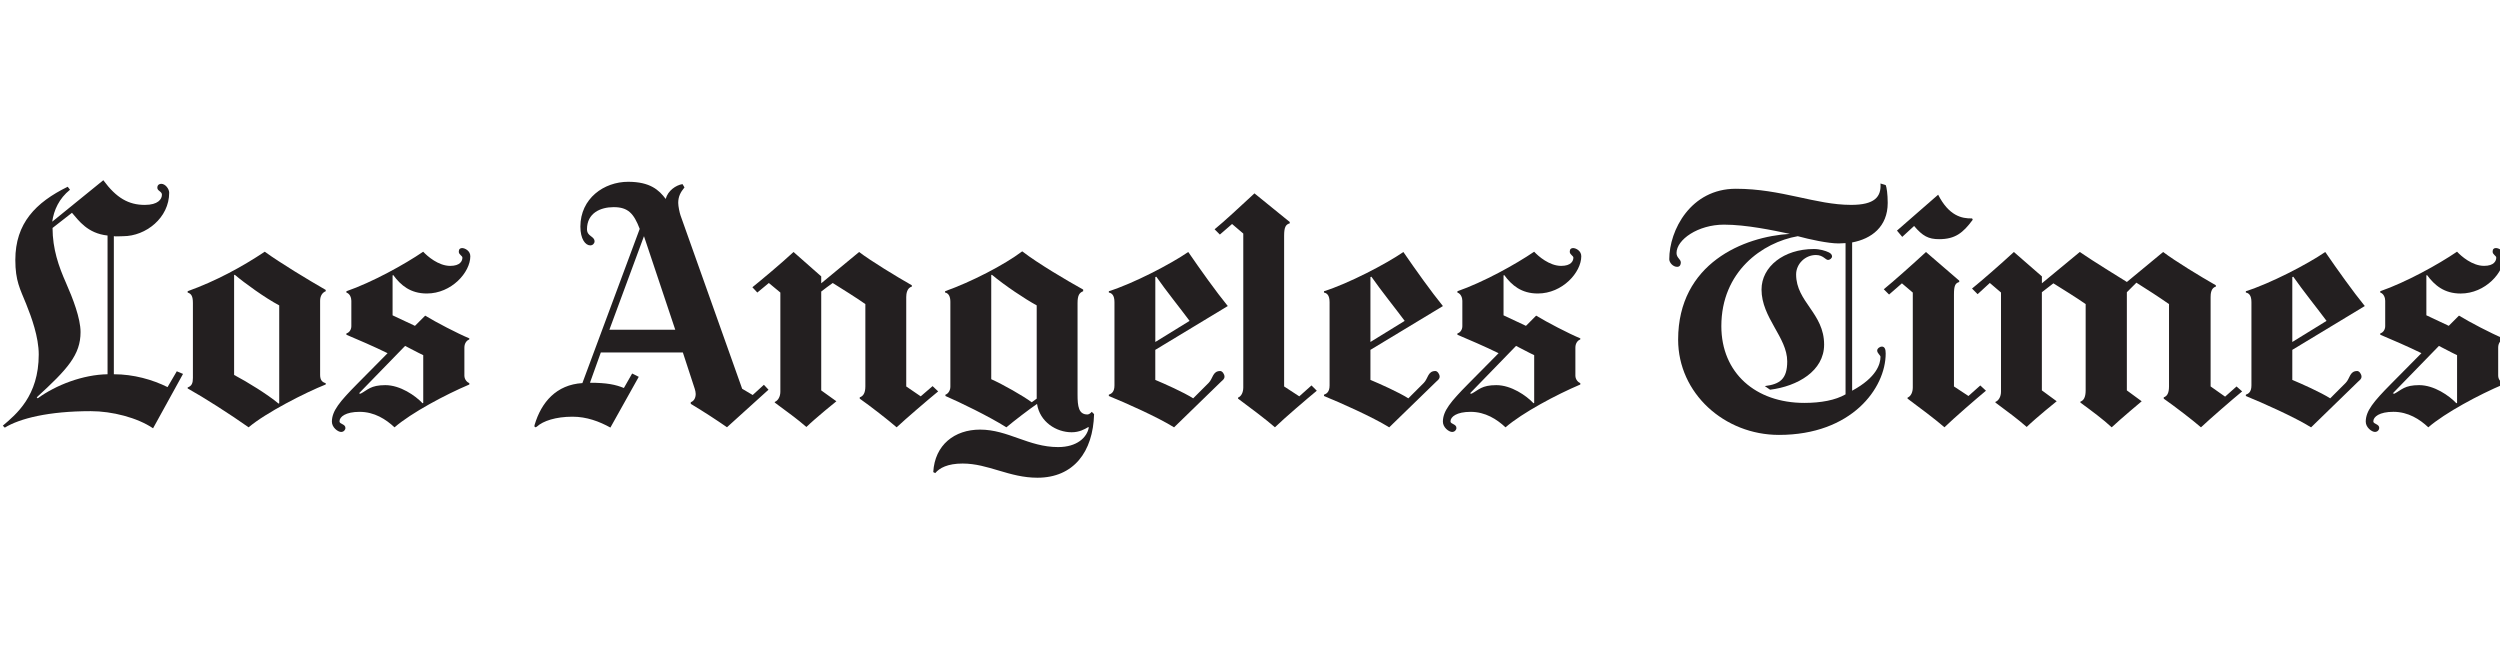 <svg width="190" height="50" viewBox="0 0 190 50" fill="none" xmlns="http://www.w3.org/2000/svg"><g clip-path="url(#clip0)"><path d="M169.107 30.145L168.006 29.368V22.583C168.006 22.334 168.034 21.879 168.405 21.782V21.681C167.292 21.05 165.283 19.827 164.399 19.151L161.643 21.43C161.643 21.43 158.967 19.782 158.064 19.151L155.184 21.531V21.005L153.055 19.151C152.057 20.076 150.57 21.368 149.874 21.93L150.299 22.357L151.226 21.505L152.076 22.231V29.768C152.076 30.126 151.913 30.441 151.651 30.544V30.594C152.578 31.285 153.334 31.838 154.029 32.448C154.769 31.731 156.308 30.495 156.308 30.495L155.182 29.669V22.209L156.057 21.533C156.778 21.984 157.838 22.638 158.51 23.111V29.671C158.51 30.201 158.351 30.444 158.111 30.523V30.598C158.946 31.208 159.864 31.89 160.489 32.476C161.186 31.821 162.768 30.497 162.768 30.497L161.641 29.671V22.209L162.366 21.484C163.088 21.934 164.173 22.638 164.845 23.111V29.371C164.845 29.901 164.686 30.117 164.444 30.197V30.298C165.279 30.884 166.624 31.912 167.274 32.476C167.972 31.821 169.661 30.356 170.403 29.746L169.976 29.371L169.107 30.145Z" fill="#231F20"/><path d="M145.471 17.174C146.121 17.941 146.561 18.177 147.374 18.177C148.58 18.177 149.185 17.713 149.928 16.7L149.879 16.599C149.089 16.621 148.112 16.395 147.299 14.797L144.17 17.526L144.571 18.003L145.471 17.174Z" fill="#231F20"/><path d="M184.456 20.907C185.037 21.694 185.771 22.308 187.009 22.308C188.892 22.308 190.314 20.696 190.314 19.477C190.314 19.067 189.911 18.851 189.69 18.851C189.54 18.851 189.439 18.932 189.439 19.127C189.439 19.353 189.716 19.432 189.716 19.578C189.716 19.834 189.542 20.205 188.789 20.205C187.894 20.205 187.052 19.471 186.735 19.127C185.318 20.095 182.85 21.456 180.9 22.132V22.233C181.179 22.323 181.275 22.647 181.275 22.857V24.787C181.275 25.046 181.125 25.274 180.9 25.338V25.439C181.679 25.767 183.071 26.366 184.029 26.84L181.7 29.195C180.376 30.534 179.797 31.238 179.797 32.049C179.797 32.482 180.249 32.826 180.496 32.826C180.694 32.826 180.822 32.669 180.822 32.525C180.822 32.212 180.372 32.242 180.372 32.023C180.372 31.673 180.84 31.298 181.898 31.298C183.026 31.298 183.902 31.866 184.552 32.476C185.825 31.371 188.426 29.986 190.237 29.22V29.119C190.074 29.051 189.862 28.849 189.862 28.544V26.415C189.862 26.055 190.063 25.86 190.237 25.789V25.714C189.349 25.345 187.685 24.48 186.883 23.986L186.106 24.763L184.404 23.962V20.93L184.456 20.907ZM185.359 26.289C185.795 26.506 186.295 26.787 186.737 26.991V30.622L186.685 30.647C186.14 30.07 184.992 29.27 183.855 29.27C182.741 29.27 182.522 29.632 181.977 29.92L181.85 29.894L185.359 26.289Z" fill="#231F20"/><path d="M71.301 29.746L70.876 29.345L69.975 30.122L68.874 29.371V22.583C68.874 22.334 68.928 21.879 69.299 21.782V21.681C68.185 21.05 66.174 19.827 65.293 19.151L62.413 21.531V21.005L60.309 19.151C59.312 20.076 57.876 21.267 57.181 21.831L57.556 22.233L58.432 21.508L59.307 22.233V29.77C59.307 30.128 59.142 30.444 58.882 30.547V30.596C59.812 31.287 60.588 31.841 61.286 32.45C62.026 31.733 63.565 30.497 63.565 30.497L62.413 29.671V22.158C62.563 22.025 63.142 21.613 63.288 21.508C64.007 21.958 65.095 22.636 65.767 23.111V29.371C65.767 29.901 65.582 30.117 65.34 30.197V30.298C66.174 30.884 67.494 31.912 68.145 32.476C68.842 31.821 70.559 30.353 71.301 29.746Z" fill="#231F20"/><path d="M98.745 30.122L97.593 29.37V17.926C97.593 17.252 97.717 17.063 98.02 16.973V16.872L95.339 14.696C94.341 15.621 93.007 16.863 92.309 17.426L92.71 17.827L93.637 17.024L94.489 17.75V29.445C94.489 29.804 94.35 30.117 94.09 30.22V30.295C95.017 30.984 96.198 31.866 96.895 32.474C97.635 31.757 99.262 30.37 100.076 29.695L99.674 29.293L98.745 30.122Z" fill="#231F20"/><path d="M150.503 29.295L149.602 30.096L148.501 29.37V22.383C148.501 21.709 148.6 21.52 148.902 21.432V21.331L146.374 19.153C145.374 20.078 143.865 21.419 143.168 21.984L143.569 22.385L144.546 21.533L145.372 22.235V29.445C145.372 29.804 145.232 30.117 144.973 30.22V30.295C145.9 30.984 147.08 31.866 147.778 32.474C148.518 31.757 150.121 30.37 150.932 29.694L150.503 29.295Z" fill="#231F20"/><path d="M170.684 22.132V22.233C170.91 22.274 171.109 22.441 171.109 22.958V29.295C171.109 29.791 170.884 29.924 170.684 29.997V30.098C171.914 30.594 174.412 31.71 175.642 32.478L179.224 28.997C179.318 28.905 179.475 28.813 179.475 28.622C179.475 28.441 179.312 28.197 179.148 28.197C178.567 28.197 178.599 28.772 178.273 29.098L177.095 30.274C176.352 29.802 174.912 29.165 174.215 28.873V26.589L179.724 23.259C178.842 22.177 177.648 20.503 176.719 19.151C175.374 20.076 172.541 21.546 170.684 22.132ZM174.215 25.991V21.057L174.29 21.031C175.009 22.068 176.168 23.508 176.818 24.387L174.215 25.991Z" fill="#231F20"/><path d="M119.553 18.853C119.405 18.853 119.302 18.934 119.302 19.13C119.302 19.355 119.577 19.434 119.577 19.58C119.577 19.836 119.403 20.207 118.649 20.207C117.755 20.207 116.913 19.473 116.596 19.13C115.179 20.098 112.711 21.458 110.763 22.134V22.235C111.04 22.325 111.138 22.649 111.138 22.859V24.789C111.138 25.048 110.99 25.276 110.763 25.34V25.441C111.54 25.77 112.935 26.368 113.892 26.843L111.563 29.197C110.239 30.536 109.66 31.24 109.66 32.051C109.66 32.484 110.113 32.828 110.361 32.828C110.559 32.828 110.688 32.671 110.688 32.527C110.688 32.214 110.237 32.244 110.237 32.025C110.237 31.675 110.705 31.3 111.765 31.3C112.894 31.3 113.769 31.869 114.42 32.478C115.692 31.373 118.293 29.989 120.104 29.222V29.122C119.941 29.053 119.729 28.851 119.729 28.546V26.418C119.729 26.057 119.931 25.862 120.104 25.791V25.716C119.216 25.347 117.553 24.482 116.748 23.988L115.973 24.765L114.269 23.965V20.93L114.319 20.904C114.9 21.692 115.634 22.306 116.873 22.306C118.755 22.306 120.177 20.694 120.177 19.475C120.18 19.067 119.776 18.853 119.553 18.853ZM115.22 26.289C115.658 26.506 116.156 26.787 116.598 26.991V30.622L116.548 30.647C116.006 30.07 114.857 29.27 113.72 29.27C112.606 29.27 112.385 29.632 111.842 29.92L111.718 29.894L115.22 26.289Z" fill="#231F20"/><path d="M143.016 26.34C142.87 26.34 142.666 26.482 142.666 26.64C142.666 26.847 142.917 27.001 142.917 27.115C142.917 27.641 142.644 28.679 140.762 29.694V18.425C142.226 18.155 143.466 17.237 143.466 15.421C143.466 14.743 143.385 14.228 143.316 14.069L142.917 13.945C142.986 14.96 142.477 15.571 140.687 15.571C137.981 15.571 135.399 14.346 131.923 14.346C128.495 14.346 126.864 17.496 126.864 19.704C126.864 19.951 127.141 20.28 127.465 20.28C127.678 20.28 127.742 20.104 127.742 19.953C127.742 19.683 127.416 19.61 127.416 19.228C127.416 18.213 129.049 17.073 131.021 17.073C132.719 17.073 134.753 17.505 136.028 17.775C132.545 17.979 127.538 19.999 127.538 25.814C127.538 29.892 131.056 33.053 135.2 33.053C140.724 33.053 143.312 29.503 143.312 26.868C143.316 26.527 143.228 26.34 143.016 26.34ZM137.131 30.621C133.425 30.621 130.822 28.345 130.822 24.786C130.822 20.636 133.938 18.423 136.631 17.951C137.537 18.198 138.938 18.501 139.736 18.501C139.878 18.501 140.123 18.486 140.262 18.477V29.971C139.492 30.415 138.384 30.621 137.131 30.621Z" fill="#231F20"/><path d="M12.734 29.42C11.597 28.855 10.161 28.443 8.652 28.443V17.951C8.843 17.983 9.051 17.951 9.354 17.951C11.094 17.951 12.858 16.546 12.858 14.646C12.858 14.357 12.566 13.97 12.257 13.97C12.12 13.97 11.957 14.041 11.957 14.271C11.957 14.513 12.307 14.547 12.307 14.796C12.307 15.14 12.008 15.573 11.006 15.573C9.781 15.573 8.845 15.052 7.852 13.696L3.969 16.848C4.094 15.968 4.484 15.095 5.321 14.419L5.145 14.193C2.718 15.384 1.165 16.962 1.165 19.754C1.165 21.357 1.529 21.962 1.991 23.11C2.39 24.102 2.944 25.61 2.944 26.941C2.944 30.1 1.229 31.486 0.214 32.351L0.364 32.501C1.501 31.802 3.697 31.248 6.899 31.248C8.523 31.248 10.44 31.742 11.633 32.551L13.91 28.417L13.436 28.218L12.734 29.42ZM8.176 28.443C6.304 28.473 4.259 29.256 2.866 30.272L2.791 30.197C5.135 28.055 6.122 26.965 6.122 25.237C6.122 24.19 5.536 22.677 5.019 21.507C4.452 20.228 3.999 18.928 3.993 17.325L5.47 16.172C5.98 16.758 6.65 17.739 8.174 17.9V28.443H8.176Z" fill="#231F20"/><path d="M14.262 22.132V22.233C14.541 22.323 14.661 22.51 14.661 23.033V28.718C14.661 29.102 14.586 29.332 14.262 29.446V29.521C15.532 30.229 17.524 31.506 18.895 32.476C20.196 31.371 23.202 29.836 24.754 29.22V29.119C24.498 29.051 24.329 28.898 24.329 28.493V22.86C24.329 22.477 24.507 22.231 24.754 22.134V22.033C23.385 21.246 21.305 19.986 20.12 19.13C18.404 20.278 16.397 21.366 14.262 22.132ZM21.221 30.647L21.172 30.673C20.337 29.976 18.814 29.036 17.792 28.495V20.907L17.841 20.881C18.584 21.512 20.155 22.647 21.221 23.209V30.647Z" fill="#231F20"/><path d="M84.272 22.132V22.233C84.497 22.274 84.699 22.441 84.699 22.958V29.295C84.699 29.791 84.472 29.924 84.272 29.997V30.098C85.502 30.594 88 31.71 89.229 32.478L92.811 28.997C92.906 28.905 93.062 28.813 93.062 28.622C93.062 28.441 92.899 28.197 92.736 28.197C92.154 28.197 92.187 28.772 91.858 29.098L90.682 30.274C89.94 29.802 88.5 29.165 87.802 28.873V26.589L93.311 23.259C92.429 22.177 91.234 20.503 90.307 19.151C88.961 20.076 86.13 21.546 84.272 22.132ZM87.804 25.991V21.057L87.88 21.031C88.599 22.068 89.757 23.508 90.408 24.387L87.804 25.991Z" fill="#231F20"/><path d="M109.662 23.261C108.78 22.179 107.587 20.505 106.657 19.153C105.31 20.078 102.479 21.548 100.623 22.134V22.235C100.848 22.276 101.048 22.443 101.048 22.96V29.295C101.048 29.791 100.82 29.924 100.623 29.997V30.098C101.852 30.594 104.35 31.71 105.58 32.478L109.162 28.997C109.256 28.905 109.413 28.812 109.413 28.621C109.413 28.441 109.25 28.197 109.087 28.197C108.507 28.197 108.537 28.772 108.211 29.098L107.033 30.274C106.29 29.802 104.85 29.164 104.153 28.872V26.589L109.662 23.261ZM104.153 25.99V21.057L104.228 21.031C104.947 22.067 106.106 23.507 106.756 24.387L104.153 25.99Z" fill="#231F20"/><path d="M138.983 19.177C138.741 19.061 138.305 18.925 137.857 18.925C135.558 18.925 133.876 20.269 133.876 22.005C133.876 24.153 135.829 25.638 135.829 27.465C135.829 28.814 135.268 29.199 134.125 29.342L134.526 29.619C136.616 29.355 138.633 28.194 138.633 26.19C138.633 23.799 136.505 22.951 136.505 20.857C136.505 20.061 137.189 19.381 138.009 19.381C138.565 19.381 138.734 19.756 138.936 19.756C139.052 19.756 139.236 19.638 139.236 19.481C139.234 19.344 139.123 19.245 138.983 19.177Z" fill="#231F20"/><path d="M35.119 18.853C34.971 18.853 34.868 18.934 34.868 19.13C34.868 19.355 35.143 19.434 35.143 19.58C35.143 19.836 34.969 20.207 34.216 20.207C33.321 20.207 32.48 19.473 32.162 19.13C30.745 20.098 28.278 21.458 26.327 22.134V22.235C26.606 22.325 26.702 22.649 26.702 22.859V24.789C26.702 25.048 26.552 25.276 26.327 25.34V25.441C27.106 25.77 28.499 26.368 29.456 26.843L27.127 29.197C25.803 30.536 25.224 31.24 25.224 32.051C25.224 32.484 25.677 32.828 25.925 32.828C26.123 32.828 26.252 32.671 26.252 32.527C26.252 32.214 25.801 32.244 25.801 32.025C25.801 31.675 26.269 31.3 27.329 31.3C28.458 31.3 29.334 31.869 29.984 32.478C31.256 31.373 33.857 29.989 35.669 29.222V29.122C35.505 29.053 35.293 28.851 35.293 28.546V26.418C35.293 26.057 35.495 25.862 35.669 25.791V25.716C34.78 25.347 33.117 24.482 32.314 23.988L31.537 24.765L29.836 23.965V20.93L29.885 20.904C30.464 21.692 31.201 22.306 32.439 22.306C34.321 22.306 35.744 20.694 35.744 19.475C35.746 19.067 35.34 18.853 35.119 18.853ZM30.788 26.289C31.224 26.506 31.724 26.787 32.166 26.991V30.622L32.115 30.647C31.57 30.07 30.422 29.27 29.284 29.27C28.17 29.27 27.951 29.632 27.406 29.92L27.282 29.894L30.788 26.289Z" fill="#231F20"/><path d="M82.645 31.5C81.98 31.5 81.894 30.89 81.894 29.997V23.033C81.894 22.426 82.042 22.246 82.321 22.132V22.008C81.051 21.302 78.875 20.016 77.688 19.102C76.319 20.138 73.802 21.432 71.827 22.132V22.233C72.1 22.28 72.228 22.55 72.228 22.933V29.394C72.228 29.658 72.074 29.924 71.853 29.995V30.096C72.919 30.557 75.126 31.622 76.486 32.476C77.031 32.012 78.261 31.072 78.815 30.697C79.025 32.072 80.282 32.852 81.444 32.852C82.023 32.852 82.418 32.63 82.72 32.452L82.746 32.502C82.607 33.244 81.858 33.978 80.418 33.978C78.164 33.978 76.613 32.65 74.484 32.65C72.552 32.65 71.044 33.806 70.928 35.88L71.078 35.955C71.4 35.568 72.018 35.229 73.158 35.229C75.115 35.229 76.688 36.307 78.843 36.307C81.596 36.307 83.075 34.337 83.15 31.474L82.974 31.298C82.877 31.412 82.751 31.5 82.645 31.5ZM78.413 30.572C77.74 30.077 76.239 29.225 75.334 28.819V20.907L75.383 20.881C76.381 21.713 77.883 22.714 78.789 23.209V30.296L78.413 30.572Z" fill="#231F20"/><path d="M58.056 29.244L57.204 30.021L56.404 29.546L51.721 16.374C51.65 16.177 51.545 15.668 51.545 15.421C51.545 14.947 51.712 14.616 52.021 14.243L51.871 13.992C51.376 14.069 50.757 14.488 50.594 15.119C50.084 14.443 49.412 13.816 47.74 13.816C45.905 13.816 44.109 15.08 44.109 17.222C44.109 18.168 44.489 18.649 44.86 18.649C45.057 18.649 45.186 18.492 45.186 18.348C45.186 17.936 44.611 17.986 44.611 17.421C44.611 16.204 45.618 15.743 46.639 15.743C47.729 15.743 48.167 16.217 48.618 17.395L44.261 29.115C42.289 29.237 41.141 30.559 40.63 32.295C40.575 32.484 40.712 32.506 40.806 32.42C41.276 31.991 42.238 31.669 43.51 31.669C44.59 31.669 45.545 32.029 46.39 32.495L48.545 28.639L48.043 28.387L47.416 29.488C46.787 29.231 46.126 29.089 44.837 29.089L45.663 26.787H51.897L52.798 29.542C52.841 29.677 52.873 29.815 52.873 29.941C52.871 30.233 52.751 30.478 52.498 30.568V30.692C53.612 31.368 54.369 31.862 55.251 32.471L58.406 29.617L58.056 29.244ZM46.313 25.061L48.942 17.949L51.32 25.061H46.313Z" fill="#231F20"/></g><defs><clipPath id="clip0"><rect width="190" height="50" fill="white"/></clipPath></defs></svg>